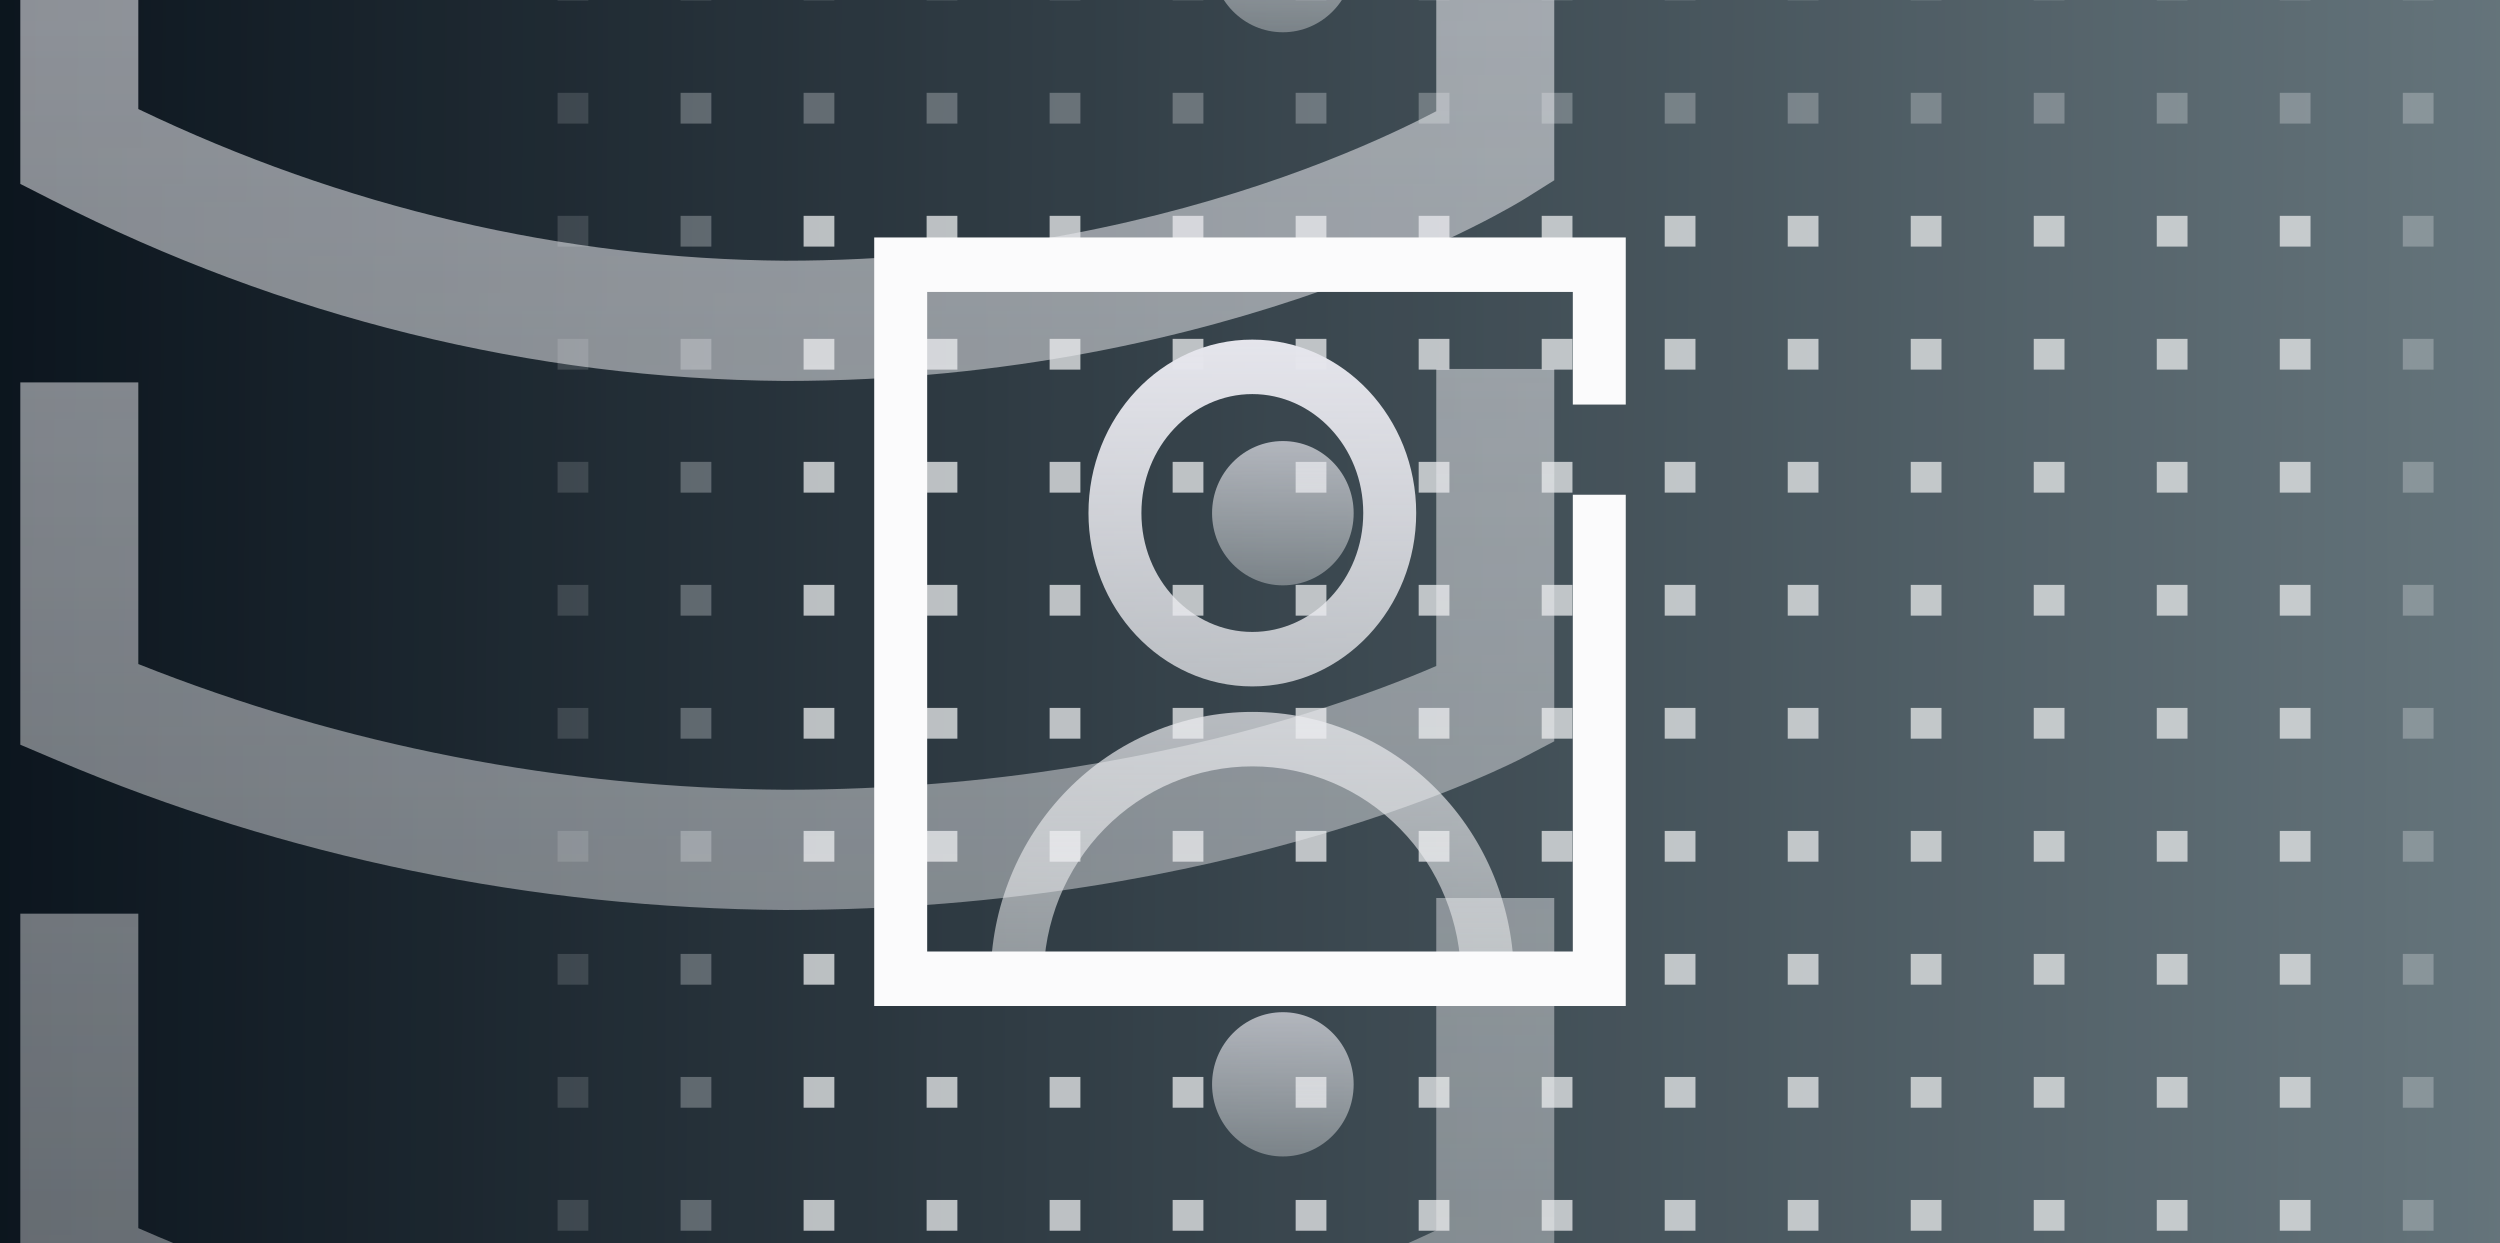 <svg width="191" height="95" viewBox="0 0 191 95" fill="none" xmlns="http://www.w3.org/2000/svg">
<rect x="0" y="0" width="191" height="95" fill="#808080" stroke="none"/>
<g clip-path="url(#clip0_2921_346766)">
<rect width="191" height="95" fill="url(#paint0_linear_2921_346766)"/>
<rect width="191" height="95" fill="black" fill-opacity="0.2"/>
<g style="mix-blend-mode:color-burn" opacity="0.8">
<rect opacity="0.2" x="42.599" y="-2.306" width="2.35" height="2.35" fill="#E0E2E4"/>
<rect opacity="0.2" x="42.599" y="7.092" width="2.35" height="2.35" fill="#E0E2E4"/>
<rect opacity="0.2" x="42.599" y="16.49" width="2.35" height="2.35" fill="#E0E2E4"/>
<rect opacity="0.2" x="42.599" y="25.889" width="2.35" height="2.35" fill="#E0E2E4"/>
<rect opacity="0.2" x="42.599" y="35.287" width="2.35" height="2.35" fill="#E0E2E4"/>
<rect opacity="0.2" x="42.599" y="44.685" width="2.35" height="2.35" fill="#E0E2E4"/>
<rect opacity="0.2" x="42.599" y="54.084" width="2.35" height="2.35" fill="#E0E2E4"/>
<rect opacity="0.2" x="42.599" y="63.482" width="2.35" height="2.35" fill="#E0E2E4"/>
<rect opacity="0.2" x="42.599" y="72.88" width="2.35" height="2.35" fill="#E0E2E4"/>
<rect opacity="0.2" x="42.599" y="82.279" width="2.35" height="2.35" fill="#E0E2E4"/>
<rect opacity="0.2" x="42.599" y="91.677" width="2.35" height="2.35" fill="#E0E2E4"/>
<rect opacity="0.2" x="51.997" y="-2.306" width="2.35" height="2.35" fill="#E0E2E4"/>
<rect opacity="0.4" x="51.997" y="7.092" width="2.35" height="2.35" fill="#E0E2E4"/>
<rect opacity="0.4" x="51.997" y="16.49" width="2.35" height="2.35" fill="#E0E2E4"/>
<rect opacity="0.4" x="51.997" y="25.889" width="2.35" height="2.35" fill="#E0E2E4"/>
<rect opacity="0.4" x="51.997" y="35.287" width="2.35" height="2.35" fill="#E0E2E4"/>
<rect opacity="0.4" x="51.997" y="44.685" width="2.35" height="2.35" fill="#E0E2E4"/>
<rect opacity="0.4" x="51.997" y="54.084" width="2.35" height="2.35" fill="#E0E2E4"/>
<rect opacity="0.4" x="51.997" y="63.482" width="2.35" height="2.35" fill="#E0E2E4"/>
<rect opacity="0.4" x="51.997" y="72.88" width="2.35" height="2.35" fill="#E0E2E4"/>
<rect opacity="0.4" x="51.997" y="82.279" width="2.35" height="2.35" fill="#E0E2E4"/>
<rect opacity="0.4" x="51.997" y="91.677" width="2.35" height="2.35" fill="#E0E2E4"/>
<rect opacity="0.2" x="61.395" y="-2.306" width="2.35" height="2.35" fill="#E0E2E4"/>
<rect opacity="0.4" x="61.395" y="7.092" width="2.35" height="2.35" fill="#E0E2E4"/>
<rect x="61.395" y="16.49" width="2.35" height="2.35" fill="#E0E2E4"/>
<rect x="61.395" y="25.889" width="2.35" height="2.35" fill="#E0E2E4"/>
<rect x="61.395" y="35.287" width="2.35" height="2.35" fill="#E0E2E4"/>
<rect x="61.395" y="44.685" width="2.35" height="2.35" fill="#E0E2E4"/>
<rect x="61.395" y="54.084" width="2.35" height="2.35" fill="#E0E2E4"/>
<rect x="61.395" y="63.482" width="2.35" height="2.35" fill="#E0E2E4"/>
<rect x="61.395" y="72.88" width="2.35" height="2.35" fill="#E0E2E4"/>
<rect x="61.395" y="82.279" width="2.35" height="2.35" fill="#E0E2E4"/>
<rect x="61.395" y="91.677" width="2.35" height="2.35" fill="#E0E2E4"/>
<rect opacity="0.2" x="70.794" y="-2.306" width="2.35" height="2.35" fill="#E0E2E4"/>
<rect opacity="0.4" x="70.794" y="7.092" width="2.35" height="2.35" fill="#E0E2E4"/>
<rect x="70.794" y="16.49" width="2.35" height="2.35" fill="#E0E2E4"/>
<rect x="70.794" y="25.889" width="2.35" height="2.35" fill="#E0E2E4"/>
<rect x="70.794" y="35.287" width="2.35" height="2.35" fill="#E0E2E4"/>
<rect x="70.794" y="44.685" width="2.35" height="2.35" fill="#E0E2E4"/>
<rect x="70.794" y="54.084" width="2.35" height="2.35" fill="#E0E2E4"/>
<rect x="70.794" y="63.482" width="2.35" height="2.35" fill="#E0E2E4"/>
<rect x="70.794" y="72.88" width="2.35" height="2.35" fill="#E0E2E4"/>
<rect x="70.794" y="82.279" width="2.35" height="2.35" fill="#E0E2E4"/>
<rect x="70.794" y="91.677" width="2.35" height="2.35" fill="#E0E2E4"/>
<rect opacity="0.2" x="80.192" y="-2.306" width="2.35" height="2.35" fill="#E0E2E4"/>
<rect opacity="0.4" x="80.192" y="7.092" width="2.35" height="2.35" fill="#E0E2E4"/>
<rect x="80.192" y="16.49" width="2.35" height="2.35" fill="#E0E2E4"/>
<rect x="80.192" y="25.889" width="2.35" height="2.35" fill="#E0E2E4"/>
<rect x="80.192" y="35.287" width="2.35" height="2.35" fill="#E0E2E4"/>
<rect x="80.192" y="44.685" width="2.35" height="2.35" fill="#E0E2E4"/>
<rect x="80.192" y="54.084" width="2.35" height="2.35" fill="#E0E2E4"/>
<rect x="80.192" y="63.482" width="2.35" height="2.35" fill="#E0E2E4"/>
<rect x="80.192" y="72.88" width="2.35" height="2.35" fill="#E0E2E4"/>
<rect x="80.192" y="82.279" width="2.35" height="2.35" fill="#E0E2E4"/>
<rect x="80.192" y="91.677" width="2.35" height="2.35" fill="#E0E2E4"/>
<rect opacity="0.2" x="89.59" y="-2.306" width="2.35" height="2.35" fill="#E0E2E4"/>
<rect opacity="0.4" x="89.59" y="7.092" width="2.35" height="2.35" fill="#E0E2E4"/>
<rect x="89.59" y="16.49" width="2.35" height="2.35" fill="#E0E2E4"/>
<rect x="89.59" y="25.889" width="2.35" height="2.35" fill="#E0E2E4"/>
<rect x="89.59" y="35.287" width="2.35" height="2.35" fill="#E0E2E4"/>
<rect x="89.59" y="44.685" width="2.35" height="2.35" fill="#E0E2E4"/>
<rect x="89.59" y="54.084" width="2.35" height="2.35" fill="#E0E2E4"/>
<rect x="89.59" y="63.482" width="2.35" height="2.35" fill="#E0E2E4"/>
<rect x="89.59" y="72.88" width="2.35" height="2.35" fill="#E0E2E4"/>
<rect x="89.59" y="82.279" width="2.35" height="2.35" fill="#E0E2E4"/>
<rect x="89.59" y="91.677" width="2.35" height="2.35" fill="#E0E2E4"/>
<rect opacity="0.2" x="98.988" y="-2.306" width="2.35" height="2.35" fill="#E0E2E4"/>
<rect opacity="0.4" x="98.988" y="7.092" width="2.35" height="2.35" fill="#E0E2E4"/>
<rect x="98.988" y="16.49" width="2.35" height="2.35" fill="#E0E2E4"/>
<rect x="98.988" y="25.889" width="2.35" height="2.35" fill="#E0E2E4"/>
<rect x="98.988" y="35.287" width="2.35" height="2.35" fill="#E0E2E4"/>
<rect x="98.988" y="44.685" width="2.35" height="2.35" fill="#E0E2E4"/>
<rect x="98.988" y="54.084" width="2.35" height="2.35" fill="#E0E2E4"/>
<rect x="98.988" y="63.482" width="2.35" height="2.35" fill="#E0E2E4"/>
<rect x="98.988" y="72.88" width="2.35" height="2.35" fill="#E0E2E4"/>
<rect x="98.988" y="82.279" width="2.35" height="2.35" fill="#E0E2E4"/>
<rect x="98.988" y="91.677" width="2.35" height="2.35" fill="#E0E2E4"/>
<rect opacity="0.2" x="108.387" y="-2.306" width="2.35" height="2.35" fill="#E0E2E4"/>
<rect opacity="0.4" x="108.387" y="7.092" width="2.35" height="2.35" fill="#E0E2E4"/>
<rect x="108.387" y="16.49" width="2.35" height="2.35" fill="#E0E2E4"/>
<rect x="108.387" y="25.889" width="2.35" height="2.35" fill="#E0E2E4"/>
<rect x="108.387" y="35.287" width="2.35" height="2.35" fill="#E0E2E4"/>
<rect x="108.387" y="44.685" width="2.35" height="2.35" fill="#E0E2E4"/>
<rect x="108.387" y="54.084" width="2.35" height="2.35" fill="#E0E2E4"/>
<rect x="108.387" y="63.482" width="2.35" height="2.35" fill="#E0E2E4"/>
<rect x="108.387" y="72.88" width="2.35" height="2.35" fill="#E0E2E4"/>
<rect x="108.387" y="82.279" width="2.35" height="2.35" fill="#E0E2E4"/>
<rect x="108.387" y="91.677" width="2.35" height="2.35" fill="#E0E2E4"/>
<rect opacity="0.2" x="117.786" y="-2.306" width="2.35" height="2.35" fill="#E0E2E4"/>
<rect opacity="0.4" x="117.786" y="7.092" width="2.35" height="2.35" fill="#E0E2E4"/>
<rect x="117.786" y="16.49" width="2.35" height="2.35" fill="#E0E2E4"/>
<rect x="117.786" y="25.889" width="2.35" height="2.35" fill="#E0E2E4"/>
<rect x="117.786" y="35.287" width="2.35" height="2.35" fill="#E0E2E4"/>
<rect x="117.786" y="44.685" width="2.35" height="2.35" fill="#E0E2E4"/>
<rect x="117.786" y="54.084" width="2.35" height="2.35" fill="#E0E2E4"/>
<rect x="117.786" y="63.482" width="2.35" height="2.35" fill="#E0E2E4"/>
<rect x="117.786" y="72.88" width="2.35" height="2.35" fill="#E0E2E4"/>
<rect x="117.786" y="82.279" width="2.35" height="2.35" fill="#E0E2E4"/>
<rect x="117.786" y="91.677" width="2.35" height="2.35" fill="#E0E2E4"/>
<rect opacity="0.2" x="127.184" y="-2.306" width="2.35" height="2.35" fill="#E0E2E4"/>
<rect opacity="0.4" x="127.184" y="7.092" width="2.35" height="2.35" fill="#E0E2E4"/>
<rect x="127.184" y="16.49" width="2.35" height="2.35" fill="#E0E2E4"/>
<rect x="127.184" y="25.889" width="2.35" height="2.35" fill="#E0E2E4"/>
<rect x="127.184" y="35.287" width="2.35" height="2.35" fill="#E0E2E4"/>
<rect x="127.184" y="44.685" width="2.35" height="2.35" fill="#E0E2E4"/>
<rect x="127.184" y="54.084" width="2.35" height="2.35" fill="#E0E2E4"/>
<rect x="127.184" y="63.482" width="2.35" height="2.35" fill="#E0E2E4"/>
<rect x="127.184" y="72.88" width="2.35" height="2.35" fill="#E0E2E4"/>
<rect x="127.184" y="82.279" width="2.35" height="2.35" fill="#E0E2E4"/>
<rect x="127.184" y="91.677" width="2.35" height="2.35" fill="#E0E2E4"/>
<rect opacity="0.2" x="136.582" y="-2.306" width="2.35" height="2.35" fill="#E0E2E4"/>
<rect opacity="0.4" x="136.582" y="7.092" width="2.35" height="2.35" fill="#E0E2E4"/>
<rect x="136.582" y="16.49" width="2.35" height="2.35" fill="#E0E2E4"/>
<rect x="136.582" y="25.889" width="2.35" height="2.35" fill="#E0E2E4"/>
<rect x="136.582" y="35.287" width="2.35" height="2.35" fill="#E0E2E4"/>
<rect x="136.582" y="44.685" width="2.35" height="2.35" fill="#E0E2E4"/>
<rect x="136.582" y="54.084" width="2.35" height="2.35" fill="#E0E2E4"/>
<rect x="136.582" y="63.482" width="2.35" height="2.35" fill="#E0E2E4"/>
<rect x="136.582" y="72.88" width="2.35" height="2.35" fill="#E0E2E4"/>
<rect x="136.582" y="82.279" width="2.35" height="2.35" fill="#E0E2E4"/>
<rect x="136.582" y="91.677" width="2.35" height="2.35" fill="#E0E2E4"/>
<rect opacity="0.2" x="145.98" y="-2.306" width="2.35" height="2.35" fill="#E0E2E4"/>
<rect opacity="0.4" x="145.98" y="7.092" width="2.35" height="2.35" fill="#E0E2E4"/>
<rect x="145.98" y="16.49" width="2.35" height="2.35" fill="#E0E2E4"/>
<rect x="145.98" y="25.889" width="2.35" height="2.35" fill="#E0E2E4"/>
<rect x="145.98" y="35.287" width="2.35" height="2.35" fill="#E0E2E4"/>
<rect x="145.98" y="44.685" width="2.35" height="2.35" fill="#E0E2E4"/>
<rect x="145.98" y="54.084" width="2.35" height="2.35" fill="#E0E2E4"/>
<rect x="145.98" y="63.482" width="2.35" height="2.35" fill="#E0E2E4"/>
<rect x="145.98" y="72.88" width="2.35" height="2.35" fill="#E0E2E4"/>
<rect x="145.98" y="82.279" width="2.35" height="2.35" fill="#E0E2E4"/>
<rect x="145.98" y="91.677" width="2.35" height="2.35" fill="#E0E2E4"/>
<rect opacity="0.2" x="155.378" y="-2.306" width="2.35" height="2.35" fill="#E0E2E4"/>
<rect opacity="0.4" x="155.378" y="7.092" width="2.35" height="2.35" fill="#E0E2E4"/>
<rect x="155.378" y="16.49" width="2.35" height="2.35" fill="#E0E2E4"/>
<rect x="155.378" y="25.889" width="2.35" height="2.35" fill="#E0E2E4"/>
<rect x="155.378" y="35.287" width="2.35" height="2.35" fill="#E0E2E4"/>
<rect x="155.378" y="44.685" width="2.35" height="2.35" fill="#E0E2E4"/>
<rect x="155.378" y="54.084" width="2.35" height="2.35" fill="#E0E2E4"/>
<rect x="155.378" y="63.482" width="2.35" height="2.35" fill="#E0E2E4"/>
<rect x="155.378" y="72.88" width="2.35" height="2.35" fill="#E0E2E4"/>
<rect x="155.378" y="82.279" width="2.35" height="2.35" fill="#E0E2E4"/>
<rect x="155.378" y="91.677" width="2.35" height="2.35" fill="#E0E2E4"/>
<rect opacity="0.2" x="164.777" y="-2.306" width="2.35" height="2.35" fill="#E0E2E4"/>
<rect opacity="0.4" x="164.777" y="7.092" width="2.35" height="2.35" fill="#E0E2E4"/>
<rect x="164.777" y="16.49" width="2.35" height="2.35" fill="#E0E2E4"/>
<rect x="164.777" y="25.889" width="2.35" height="2.35" fill="#E0E2E4"/>
<rect x="164.777" y="35.287" width="2.35" height="2.35" fill="#E0E2E4"/>
<rect x="164.777" y="44.685" width="2.35" height="2.35" fill="#E0E2E4"/>
<rect x="164.777" y="54.084" width="2.35" height="2.35" fill="#E0E2E4"/>
<rect x="164.777" y="63.482" width="2.35" height="2.35" fill="#E0E2E4"/>
<rect x="164.777" y="72.88" width="2.35" height="2.35" fill="#E0E2E4"/>
<rect x="164.777" y="82.279" width="2.35" height="2.35" fill="#E0E2E4"/>
<rect x="164.777" y="91.677" width="2.35" height="2.35" fill="#E0E2E4"/>
<rect opacity="0.2" x="174.175" y="-2.306" width="2.35" height="2.35" fill="#E0E2E4"/>
<rect opacity="0.4" x="174.175" y="7.092" width="2.35" height="2.35" fill="#E0E2E4"/>
<rect x="174.175" y="16.49" width="2.35" height="2.35" fill="#E0E2E4"/>
<rect x="174.175" y="25.889" width="2.35" height="2.35" fill="#E0E2E4"/>
<rect x="174.175" y="35.287" width="2.35" height="2.35" fill="#E0E2E4"/>
<rect x="174.175" y="44.685" width="2.35" height="2.35" fill="#E0E2E4"/>
<rect x="174.175" y="54.084" width="2.35" height="2.35" fill="#E0E2E4"/>
<rect x="174.175" y="63.482" width="2.35" height="2.35" fill="#E0E2E4"/>
<rect x="174.175" y="72.88" width="2.35" height="2.35" fill="#E0E2E4"/>
<rect x="174.175" y="82.279" width="2.35" height="2.35" fill="#E0E2E4"/>
<rect x="174.175" y="91.677" width="2.35" height="2.35" fill="#E0E2E4"/>
<rect opacity="0.2" x="183.573" y="-2.306" width="2.35" height="2.35" fill="#E0E2E4"/>
<rect opacity="0.4" x="183.573" y="7.092" width="2.35" height="2.35" fill="#E0E2E4"/>
<rect opacity="0.4" x="183.573" y="16.49" width="2.35" height="2.35" fill="#E0E2E4"/>
<rect opacity="0.4" x="183.573" y="25.889" width="2.35" height="2.35" fill="#E0E2E4"/>
<rect opacity="0.4" x="183.573" y="35.287" width="2.35" height="2.35" fill="#E0E2E4"/>
<rect opacity="0.4" x="183.573" y="44.685" width="2.35" height="2.35" fill="#E0E2E4"/>
<rect opacity="0.4" x="183.573" y="54.084" width="2.35" height="2.35" fill="#E0E2E4"/>
<rect opacity="0.4" x="183.573" y="63.482" width="2.35" height="2.35" fill="#E0E2E4"/>
<rect opacity="0.4" x="183.573" y="72.88" width="2.35" height="2.35" fill="#E0E2E4"/>
<rect opacity="0.4" x="183.573" y="82.279" width="2.35" height="2.35" fill="#E0E2E4"/>
<rect opacity="0.4" x="183.573" y="91.677" width="2.35" height="2.35" fill="#E0E2E4"/>
</g>
<g style="mix-blend-mode:color-burn" opacity="0.7" clip-path="url(#clip1_2921_346766)">
<path d="M98.011 44.721C100.998 44.721 103.42 42.253 103.42 39.209C103.42 36.165 100.998 33.697 98.011 33.697C95.024 33.697 92.602 36.165 92.602 39.209C92.602 42.253 95.024 44.721 98.011 44.721Z" fill="url(#paint1_linear_2921_346766)"/>
<path d="M98.011 88.354C100.998 88.354 103.42 85.887 103.42 82.843C103.42 79.799 100.998 77.331 98.011 77.331C95.024 77.331 92.602 79.799 92.602 82.843C92.602 85.887 95.024 88.354 98.011 88.354Z" fill="url(#paint2_linear_2921_346766)"/>
<path d="M98.011 2.465C100.998 2.465 103.42 -0.003 103.42 -3.047C103.42 -6.091 100.998 -8.558 98.011 -8.558C95.024 -8.558 92.602 -6.091 92.602 -3.047C92.602 -0.003 95.024 2.465 98.011 2.465Z" fill="url(#paint3_linear_2921_346766)"/>
<path fill-rule="evenodd" clip-rule="evenodd" d="M108.859 -38.208C108.86 -38.208 108.857 -38.192 108.845 -38.161C108.851 -38.193 108.857 -38.208 108.859 -38.208ZM107.291 -39.569C108.182 -38.789 108.577 -38.246 108.744 -37.953C108.577 -37.661 108.182 -37.118 107.291 -36.338C105.404 -34.684 102.146 -32.779 97.336 -30.997C87.791 -27.46 74.007 -25.093 58.345 -25.093C42.684 -25.093 28.9 -27.46 19.355 -30.997C14.545 -32.779 11.287 -34.684 9.4 -36.338C8.509 -37.118 8.114 -37.661 7.946 -37.953C8.114 -38.246 8.509 -38.789 9.4 -39.569C11.287 -41.222 14.545 -43.128 19.355 -44.91C28.9 -48.447 42.684 -50.814 58.345 -50.814C74.007 -50.814 87.791 -48.447 97.336 -44.91C102.146 -43.128 105.404 -41.222 107.291 -39.569ZM7.832 -38.208C7.833 -38.208 7.839 -38.193 7.845 -38.161C7.834 -38.192 7.831 -38.208 7.832 -38.208ZM7.832 -37.699C7.831 -37.699 7.834 -37.715 7.845 -37.746C7.839 -37.714 7.833 -37.699 7.832 -37.699ZM108.855 -37.718C108.852 -37.725 108.849 -37.735 108.845 -37.746C108.851 -37.714 108.857 -37.699 108.859 -37.699C108.859 -37.699 108.858 -37.705 108.855 -37.718ZM117.843 -37.953C117.843 -25.778 91.205 -15.907 58.345 -15.907C25.485 -15.907 -1.153 -25.778 -1.153 -37.953C-1.153 -50.13 25.485 -60 58.345 -60C91.205 -60 117.843 -50.13 117.843 -37.953ZM118.745 -19.581V13.773L116.604 15.119C116.605 15.118 116.604 15.119 114.238 11.21L116.604 15.119L116.597 15.123L116.589 15.128L116.567 15.142L116.499 15.184L116.414 15.235C116.373 15.26 116.325 15.289 116.271 15.322C116.078 15.437 115.804 15.598 115.45 15.798C114.743 16.197 113.718 16.754 112.394 17.414C109.746 18.734 105.896 20.471 100.99 22.201C91.181 25.66 77.112 29.105 59.97 29.105H59.936C40.654 28.955 21.624 24.255 4.047 15.319L1.552 14.051V-18.331H10.567V8.332C26.23 15.851 43.018 19.785 59.987 19.919C75.936 19.916 88.995 16.711 98.041 13.52C102.565 11.925 106.076 10.337 108.432 9.162C108.914 8.922 109.347 8.699 109.73 8.498V-19.581H118.745ZM118.745 56.635V28.186H109.73V50.881C109.419 51.016 109.078 51.161 108.71 51.314C106.341 52.299 102.812 53.631 98.265 54.969C89.171 57.644 76.034 60.336 59.984 60.337C42.995 60.225 26.209 56.957 10.567 50.733V29.216H1.552V56.896L4.327 58.073C21.847 65.503 40.781 69.399 59.942 69.523H59.97C77.012 69.523 91.003 66.667 100.766 63.794C105.649 62.358 109.481 60.915 112.116 59.819C113.434 59.271 114.453 58.81 115.156 58.478C115.508 58.312 115.781 58.179 115.972 58.084C116.067 58.036 116.143 57.998 116.198 57.97L116.264 57.936L116.286 57.924L116.294 57.92L116.3 57.917L118.745 56.635ZM114.238 53.833L116.3 57.917C116.301 57.916 116.3 57.917 114.238 53.833ZM118.745 99.495V68.605H109.73V93.989C109.381 94.156 108.993 94.339 108.567 94.533C106.205 95.614 102.686 97.075 98.151 98.542C89.082 101.477 75.985 104.428 59.986 104.43C43.005 104.307 26.217 100.704 10.567 93.831V69.804H1.552V99.765L4.183 100.993C21.733 109.179 40.717 113.479 59.939 113.616H59.97C77.062 113.616 91.093 110.465 100.88 107.297C105.775 105.713 109.617 104.122 112.259 102.914C113.58 102.309 114.603 101.8 115.308 101.434C115.661 101.251 115.935 101.104 116.127 100.998C116.192 100.963 116.247 100.932 116.294 100.906L116.354 100.872L116.421 100.834L116.443 100.822L116.458 100.814L118.745 99.495ZM114.238 96.816L116.458 100.814C116.459 100.813 116.458 100.814 114.238 96.816Z" fill="url(#paint4_linear_2921_346766)"/>
</g>
<path fill-rule="evenodd" clip-rule="evenodd" d="M87.204 39.194C87.204 34.11 91.061 30.108 95.678 30.108C100.295 30.108 104.152 34.11 104.152 39.194C104.152 44.278 100.295 48.28 95.678 48.28C91.061 48.28 87.204 44.278 87.204 39.194ZM95.678 25.946C88.701 25.946 83.159 31.943 83.159 39.194C83.159 46.445 88.701 52.443 95.678 52.443C102.655 52.443 108.197 46.445 108.197 39.194C108.197 31.943 102.655 25.946 95.678 25.946ZM95.678 54.389C90.382 54.389 85.3 56.532 81.549 60.353C77.798 64.175 75.686 69.363 75.686 74.777H79.732C79.732 70.48 81.407 66.355 84.395 63.311C87.384 60.266 91.442 58.551 95.678 58.551C99.914 58.551 103.972 60.266 106.961 63.311C109.949 66.355 111.624 70.48 111.624 74.777H115.67C115.67 69.363 113.558 64.175 109.807 60.353C106.056 56.532 100.974 54.389 95.678 54.389Z" fill="url(#paint5_linear_2921_346766)"/>
<path fill-rule="evenodd" clip-rule="evenodd" d="M124.208 18.142L66.79 18.142L66.79 76.858L124.208 76.858L124.208 37.798L120.163 37.798L120.163 72.695L70.836 72.695L70.836 22.304L120.163 22.304L120.163 30.909L124.208 30.909L124.208 18.142Z" fill="#FBFBFC"/>
</g>
<defs>
<linearGradient id="paint0_linear_2921_346766" x1="-1.3468e-07" y1="47.5" x2="259.329" y2="49.015" gradientUnits="userSpaceOnUse">
<stop stop-color="#0F1B26"/>
<stop offset="1" stop-color="#A5BBC3"/>
</linearGradient>
<linearGradient id="paint1_linear_2921_346766" x1="98.587" y1="33.697" x2="98.587" y2="44.902" gradientUnits="userSpaceOnUse">
<stop stop-color="#E5E5EC"/>
<stop offset="1" stop-color="#EFF0F1" stop-opacity="0.5"/>
</linearGradient>
<linearGradient id="paint2_linear_2921_346766" x1="98.587" y1="77.331" x2="98.587" y2="88.535" gradientUnits="userSpaceOnUse">
<stop stop-color="#E5E5EC"/>
<stop offset="1" stop-color="#EFF0F1" stop-opacity="0.5"/>
</linearGradient>
<linearGradient id="paint3_linear_2921_346766" x1="98.587" y1="-8.558" x2="98.587" y2="2.646" gradientUnits="userSpaceOnUse">
<stop stop-color="#E5E5EC"/>
<stop offset="1" stop-color="#EFF0F1" stop-opacity="0.5"/>
</linearGradient>
<linearGradient id="paint4_linear_2921_346766" x1="65.182" y1="-60" x2="65.182" y2="116.467" gradientUnits="userSpaceOnUse">
<stop stop-color="#E5E5EC"/>
<stop offset="1" stop-color="#EFF0F1" stop-opacity="0.5"/>
</linearGradient>
<linearGradient id="paint5_linear_2921_346766" x1="97.808" y1="25.946" x2="97.808" y2="75.579" gradientUnits="userSpaceOnUse">
<stop stop-color="#E5E5EC"/>
<stop offset="1" stop-color="#EFF0F1" stop-opacity="0.5"/>
</linearGradient>
<clipPath id="clip0_2921_346766">
<rect width="191" height="95" fill="white"/>
</clipPath>
<clipPath id="clip1_2921_346766">
<rect width="173.085" height="176.372" fill="white" transform="translate(-30 -60)"/>
</clipPath>
</defs>
</svg>

